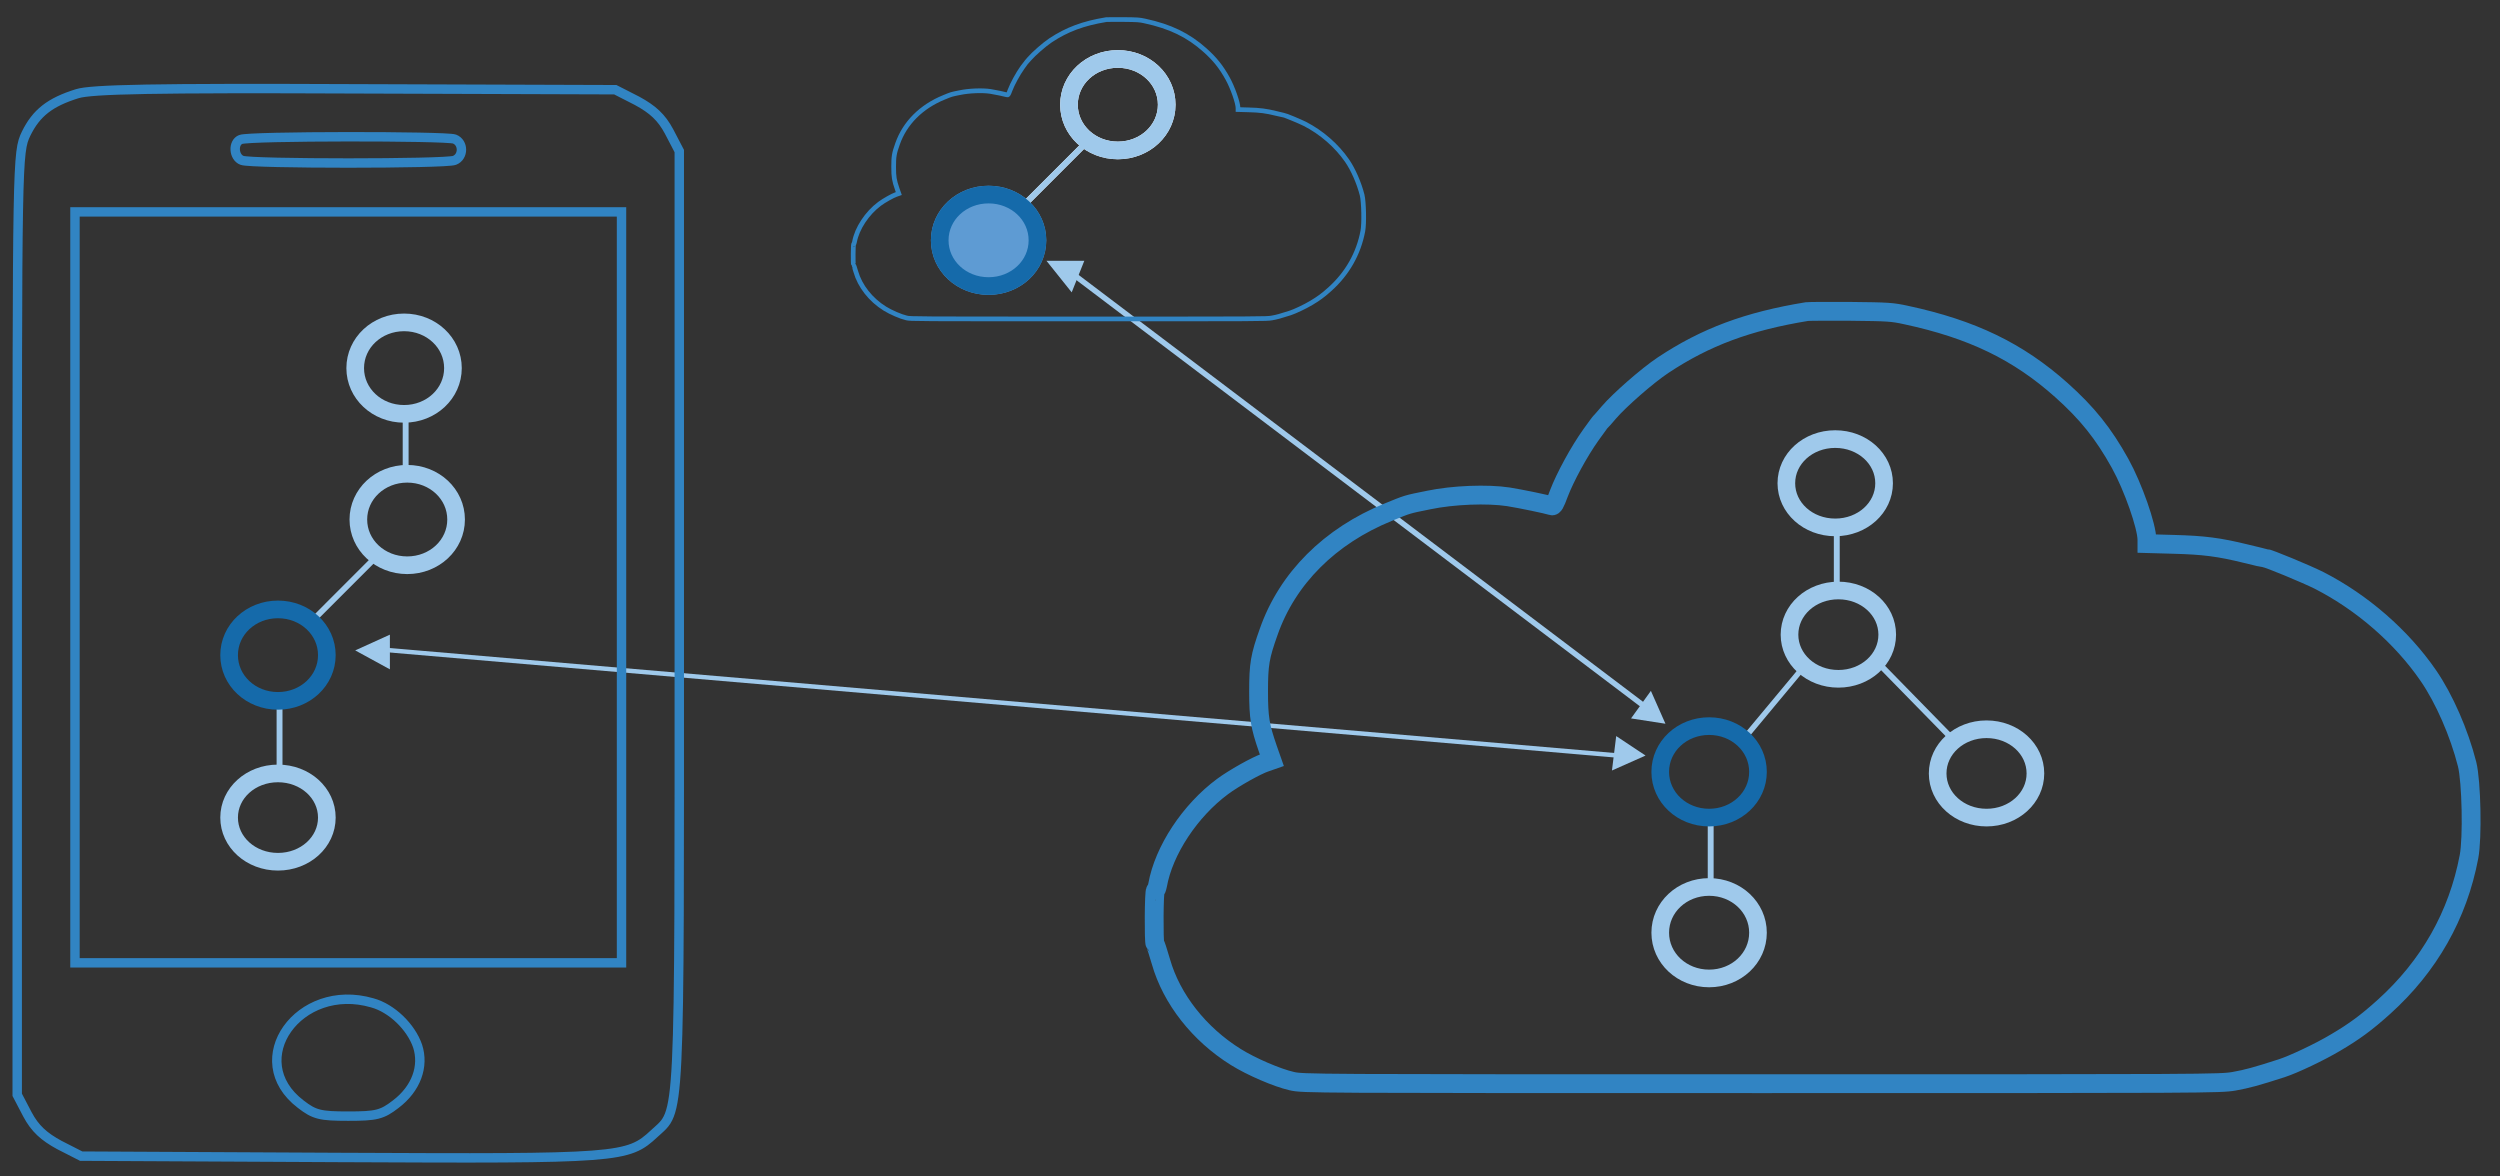 <?xml version="1.0" encoding="utf-8"?>
<!-- Generator: Adobe Illustrator 15.0.0, SVG Export Plug-In . SVG Version: 6.00 Build 0)  -->
<!DOCTYPE svg PUBLIC "-//W3C//DTD SVG 1.1//EN" "http://www.w3.org/Graphics/SVG/1.1/DTD/svg11.dtd">
<svg version="1.1" id="Layer_1" xmlns="http://www.w3.org/2000/svg" xmlns:xlink="http://www.w3.org/1999/xlink" x="0px" y="0px"
	 width="425px" height="200px" viewBox="0 0 425 200" enable-background="new 0 0 425 200" xml:space="preserve">
<rect x="0" y="0" width="425" height="200" fill="#333333" stroke="none"/>
<line fill="none" stroke="#9FC9EB" stroke-width="0.934" stroke-linecap="round" stroke-linejoin="round" stroke-miterlimit="10" x1="181.653" y1="46.027" x2="278.955" y2="119.613"/>
<line fill="none" stroke="#9FC9EB" stroke-width="0.76" stroke-linecap="round" stroke-linejoin="round" stroke-miterlimit="10" x1="276.056" y1="128.525" x2="63.333" y2="110.294"/>
<path fill="none" stroke="#9FC9EB" stroke-width="3" stroke-linecap="square" stroke-miterlimit="10" d="M60.385,62.58
	c0-4.319,3.693-7.775,8.309-7.775c4.614,0,8.306,3.456,8.306,7.775c0,4.319-3.693,7.775-8.306,7.775
	C64.078,70.355,60.385,66.899,60.385,62.58L60.385,62.58z"/>
<path fill="none" stroke="#9FC9EB" stroke-width="3" stroke-linecap="square" stroke-miterlimit="10" d="M60.92,88.318
	c0-4.319,3.693-7.776,8.308-7.776c4.617,0,8.308,3.457,8.308,7.776c0,4.319-3.692,7.774-8.308,7.774
	C64.614,96.092,60.92,92.637,60.92,88.318L60.92,88.318z"/>
<path fill="none" stroke="#9FC9EB" stroke-width="3" stroke-linecap="square" stroke-miterlimit="10" d="M38.949,138.991
	c0-4.171,3.691-7.508,8.305-7.508c4.616,0,8.309,3.337,8.309,7.508c0,4.169-3.693,7.505-8.309,7.505
	C42.64,146.497,38.949,143.16,38.949,138.991L38.949,138.991z"/>
<line fill="none" stroke="#9FC9EB" stroke-linecap="round" stroke-linejoin="round" stroke-miterlimit="10" x1="68.96" y1="70.355" x2="68.96" y2="80.56"/>
<line fill="none" stroke="#9FC9EB" stroke-linecap="round" stroke-linejoin="round" stroke-miterlimit="10" x1="47.523" y1="119.44" x2="47.523" y2="131.771"/>
<line fill="none" stroke="#9FC9EB" stroke-linecap="round" stroke-linejoin="round" stroke-miterlimit="10" x1="64.142" y1="94.479" x2="52.94" y2="105.688"/>
<path fill="none" stroke="#156AAA" stroke-width="3" stroke-linecap="round" stroke-linejoin="round" stroke-miterlimit="10" d="
	M38.949,111.374c0-4.319,3.691-7.775,8.305-7.775c4.616,0,8.309,3.456,8.309,7.775c0,4.321-3.693,7.774-8.309,7.774
	C42.64,119.148,38.949,115.695,38.949,111.374L38.949,111.374z"/>
<polygon fill="#9FC9EB" points="274.033,130.985 279.745,128.445 274.753,125.131 "/>
<polygon fill="#9FC9EB" points="66.281,107.892 60.385,110.568 66.281,113.789 "/>
<path fill="none" stroke="#9FC9EB" stroke-width="3" stroke-linecap="round" stroke-linejoin="round" stroke-miterlimit="10" d="
	M303.679,82.151c0-4.17,3.691-7.506,8.308-7.506s8.309,3.335,8.309,7.506c0,4.171-3.692,7.506-8.309,7.506
	S303.679,86.322,303.679,82.151L303.679,82.151z"/>
<path fill="none" stroke="#9FC9EB" stroke-width="3" stroke-linecap="round" stroke-linejoin="round" stroke-miterlimit="10" d="
	M304.215,107.892c0-4.172,3.693-7.509,8.309-7.509c4.613,0,8.305,3.337,8.305,7.509c0,4.169-3.691,7.505-8.305,7.505
	C307.908,115.396,304.215,112.059,304.215,107.892L304.215,107.892z"/>
<path fill="none" stroke="#9FC9EB" stroke-width="3" stroke-linecap="round" stroke-linejoin="round" stroke-miterlimit="10" d="
	M329.403,131.483c0-4.173,3.695-7.51,8.309-7.51c4.617,0,8.308,3.337,8.308,7.51c0,4.17-3.69,7.508-8.308,7.508
	C333.098,138.991,329.403,135.653,329.403,131.483L329.403,131.483z"/>
<path fill="none" stroke="#9FC9EB" stroke-width="3" stroke-linecap="round" stroke-linejoin="round" stroke-miterlimit="10" d="
	M282.241,158.56c0-4.318,3.694-7.774,8.311-7.774c4.61,0,8.305,3.456,8.305,7.774c0,4.322-3.694,7.776-8.305,7.776
	C285.934,166.337,282.241,162.882,282.241,158.56L282.241,158.56z"/>
<line fill="none" stroke="#9FC9EB" stroke-linecap="round" stroke-linejoin="round" stroke-miterlimit="10" x1="312.253" y1="89.658" x2="312.253" y2="100.382"/>
<line fill="none" stroke="#9FC9EB" stroke-linecap="round" stroke-linejoin="round" stroke-miterlimit="10" x1="290.816" y1="139.28" x2="290.816" y2="150.785"/>
<line fill="none" stroke="#9FC9EB" stroke-width="0.933" stroke-linecap="round" stroke-linejoin="round" stroke-miterlimit="10" x1="306.937" y1="113.005" x2="296.221" y2="125.873"/>
<path fill="none" stroke="#156AAA" stroke-width="3" stroke-linecap="round" stroke-linejoin="round" stroke-miterlimit="10" d="
	M282.241,131.214c0-4.32,3.694-7.774,8.311-7.774c4.61,0,8.305,3.454,8.305,7.774s-3.694,7.777-8.305,7.777
	C285.934,138.991,282.241,135.534,282.241,131.214L282.241,131.214z"/>
<line fill="none" stroke="#9FC9EB" stroke-linecap="round" stroke-linejoin="round" stroke-miterlimit="10" x1="319.098" y1="112.51" x2="332.172" y2="125.873"/>
<path fill="none" stroke="#FFFFFF" stroke-width="3" stroke-linecap="round" stroke-linejoin="round" stroke-miterlimit="10" d="
	M181.726,17.797c0-4.318,3.692-7.774,8.308-7.774c4.615,0,8.306,3.457,8.306,7.774c0,4.32-3.691,7.776-8.306,7.776
	C185.417,25.573,181.726,22.117,181.726,17.797L181.726,17.797z"/>
<line fill="none" stroke="#FFFFFF" stroke-linecap="round" stroke-linejoin="round" stroke-miterlimit="10" x1="185.478" y1="23.426" x2="172.615" y2="36.295"/>
<path fill="#5E9BD3" stroke="#5E9BD3" stroke-width="3" stroke-linecap="round" stroke-linejoin="round" stroke-miterlimit="10" d="
	M159.752,40.854c0-4.319,3.691-7.776,8.306-7.776c4.616,0,8.309,3.457,8.309,7.776c0,4.318-3.693,7.774-8.309,7.774
	C163.444,48.628,159.752,45.173,159.752,40.854L159.752,40.854z"/>
<path fill="none" stroke="#9FC9EB" stroke-width="3" stroke-linecap="round" stroke-linejoin="round" stroke-miterlimit="10" d="
	M181.726,17.797c0-4.318,3.692-7.774,8.308-7.774c4.615,0,8.306,3.457,8.306,7.774c0,4.32-3.691,7.776-8.306,7.776
	C185.417,25.573,181.726,22.117,181.726,17.797L181.726,17.797z"/>
<line fill="none" stroke="#9FC9EB" stroke-linecap="round" stroke-linejoin="round" stroke-miterlimit="10" x1="184.982" y1="23.92" x2="173.511" y2="35.399"/>
<path fill="#5E9BD3" stroke="#156AAA" stroke-width="3" stroke-linecap="round" stroke-linejoin="round" stroke-miterlimit="10" d="
	M159.752,40.854c0-4.319,3.691-7.776,8.306-7.776c4.616,0,8.309,3.457,8.309,7.776c0,4.318-3.693,7.774-8.309,7.774
	C163.444,48.628,159.752,45.173,159.752,40.854L159.752,40.854z"/>
<polygon fill="#9FC9EB" points="184.332,44.338 177.9,44.338 182.188,49.701 "/>
<polygon fill="#9FC9EB" points="277.275,122.13 283.126,123.036 280.652,117.446 "/>
<g transform="translate(0,600) scale(0.1,-0.1)">
	<path fill="none" stroke="#3184C3" stroke-width="8" d="M1880.542,5966.625c-38.94-6.367-66.758-16.714-94.771-35.308
		c-10.444-6.958-28.765-23.013-35.801-31.24c-2.573-3.057-4.941-5.684-5.225-5.942c-0.371-0.249-3.228-4.165-6.46-8.652
		c-7.886-11.055-17.09-28.018-21.167-38.706c-2.471-6.724-3.521-8.584-4.668-8.164c-3.032,1.03-20.122,4.59-28.574,5.947
		c-13.765,2.124-36.455,1.265-52.588-2.119c-14.731-2.969-13.496-2.646-26.597-7.988c-38.545-15.703-66.47-43.623-78.809-78.862
		c-5.806-16.206-6.665-21.465-6.665-39.297c0-17.397,0.957-22.915,6.099-37.773l2.642-7.549l-4.36-1.533
		c-5.698-1.87-20.806-10.347-28.12-15.796c-21.455-15.869-38.735-42.095-42.813-64.922c-0.391-1.968-0.967-3.574-1.436-3.574
		c-0.957,0-1.143-34.204-0.278-35.059c0.376-0.254,2.085-5.605,3.892-11.802c7.017-24.692,25.264-47.881,49.39-62.9
		c10.054-6.27,27.139-13.667,36.821-15.869c7.505-1.709,9.98-1.709,309.57-1.709c295.019,0,302.148,0,311.465,1.621
		c8.643,1.523,14.512,3.135,31.338,8.574c7.881,2.539,25.439,10.854,35.615,16.968c12.236,7.222,20.117,12.983,31.719,23.428
		c29.717,26.743,48.799,60.269,56.104,98.97c2.383,12.319,1.602,49.585-1.23,60.962c-5.225,20.625-15.098,43.203-25.537,58.403
		c-17.588,25.557-43.594,48.223-71.992,62.734c-8.057,4.063-33.623,14.678-35.518,14.678c-0.469,0-6.162,1.274-12.529,2.886
		c-17.949,4.429-28.008,5.684-47.559,6.206l-17.861,0.503v2.466c0,8.916-9.111,34.893-17.666,50.322
		c-11.016,19.883-21.636,33.115-38.755,48.408c-28.569,25.459-58.77,40.054-102.158,49.395c-9.312,2.036-11.86,2.197-36.557,2.461
		C1894.878,5966.884,1881.865,5966.792,1880.542,5966.625z"/>
</g>
<g transform="translate(0,600) scale(0.1,-0.1)">
	<path fill="none" stroke="#3184C3" stroke-width="32" d="M3071.699,5470.297c-100.459-16.45-172.217-43.115-244.482-91.099
		c-26.924-17.944-74.229-59.351-92.373-80.586c-6.611-7.886-12.715-14.648-13.457-15.317c-0.967-0.654-8.34-10.728-16.66-22.344
		c-20.352-28.486-44.092-72.261-54.629-99.849c-6.357-17.319-9.053-22.134-12.021-21.035c-7.832,2.632-51.904,11.836-73.711,15.317
		c-35.508,5.488-94.063,3.296-135.654-5.444c-38.018-7.681-34.834-6.826-68.633-20.605
		c-99.443-40.522-171.484-112.544-203.311-203.428c-14.951-41.846-17.188-55.371-17.188-101.396c0-44.873,2.49-59.102,15.713-97.432
		l6.846-19.482l-11.25-3.936c-14.717-4.844-53.667-26.729-72.544-40.752c-55.342-40.947-99.922-108.623-110.439-167.5
		c-1.011-5.088-2.476-9.209-3.696-9.209c-2.461,0-2.949-88.252-0.728-90.439c0.991-0.674,5.381-14.473,10.029-30.459
		c18.125-63.701,65.181-123.496,127.407-162.227c25.967-16.24,70.029-35.283,95.01-40.947c19.355-4.395,25.742-4.395,798.564-4.395
		c761.084,0,779.492,0,803.486,4.141c22.295,3.975,37.461,8.115,80.879,22.119c20.322,6.553,65.596,28.018,91.846,43.779
		c31.602,18.633,51.924,33.516,81.826,60.439c76.641,69.004,125.889,155.488,144.746,255.313
		c6.133,31.807,4.18,127.939-3.174,157.256c-13.477,53.223-38.945,111.465-65.908,150.664
		c-45.313,65.938-112.441,124.414-185.664,161.841c-20.82,10.493-86.738,37.866-91.641,37.866c-1.211,0-15.908,3.291-32.334,7.446
		c-46.309,11.401-72.256,14.658-122.686,16.011l-46.084,1.284v6.357c0,23.008-23.506,90.029-45.527,129.844
		c-28.457,51.265-55.879,85.405-99.98,124.863c-73.721,65.669-151.641,103.325-263.584,127.427
		c-24.004,5.249-30.605,5.664-94.287,6.328C3108.662,5470.956,3075.117,5470.712,3071.699,5470.297z"/>
</g>
<g transform="translate(0,272) scale(0.1,-0.1)">
	<path fill="none" stroke="#3184C3" stroke-width="16" d="M131.235,2560.692c-46.079-14.36-69.497-32.485-86.875-67.983
		c-15.103-31.738-15.103-40.791-15.103-833.198V858.817l17.368-33.223c12.847-24.189,27.959-37.783,54.395-52.139l37.012-18.887
		l438.125-2.256c478.154-2.275,491.001-1.514,536.323,40.781c44.551,41.543,42.295,0,42.295,870.176v799.966l-17.368,33.252
		c-12.847,24.165-27.954,37.764-54.395,52.114l-37.002,18.892l-442.661,1.509C262.676,2570.507,154.648,2568.241,131.235,2560.692z
		 M772.549,2483.641c15.859-6.05,15.859-30.22,0-36.27c-15.098-6.035-345.957-6.035-361.06,0
		c-14.365,5.293-15.874,30.22-2.28,35.513C422.812,2488.92,758.198,2488.92,772.549,2483.641z M1056.582,1721.464v-638.301H592.017
		H127.461v638.301v638.301h464.556h464.565V1721.464z M632.803,1015.175c33.242-9.063,65.728-40.781,77.051-73.262
		c11.333-34.746-2.271-72.539-37.012-98.945c-23.408-18.154-33.237-20.4-80.825-20.4s-57.412,2.246-80.825,20.4
		C412.983,917.724,508.174,1051.434,632.803,1015.175z"/>
</g>
</svg>
